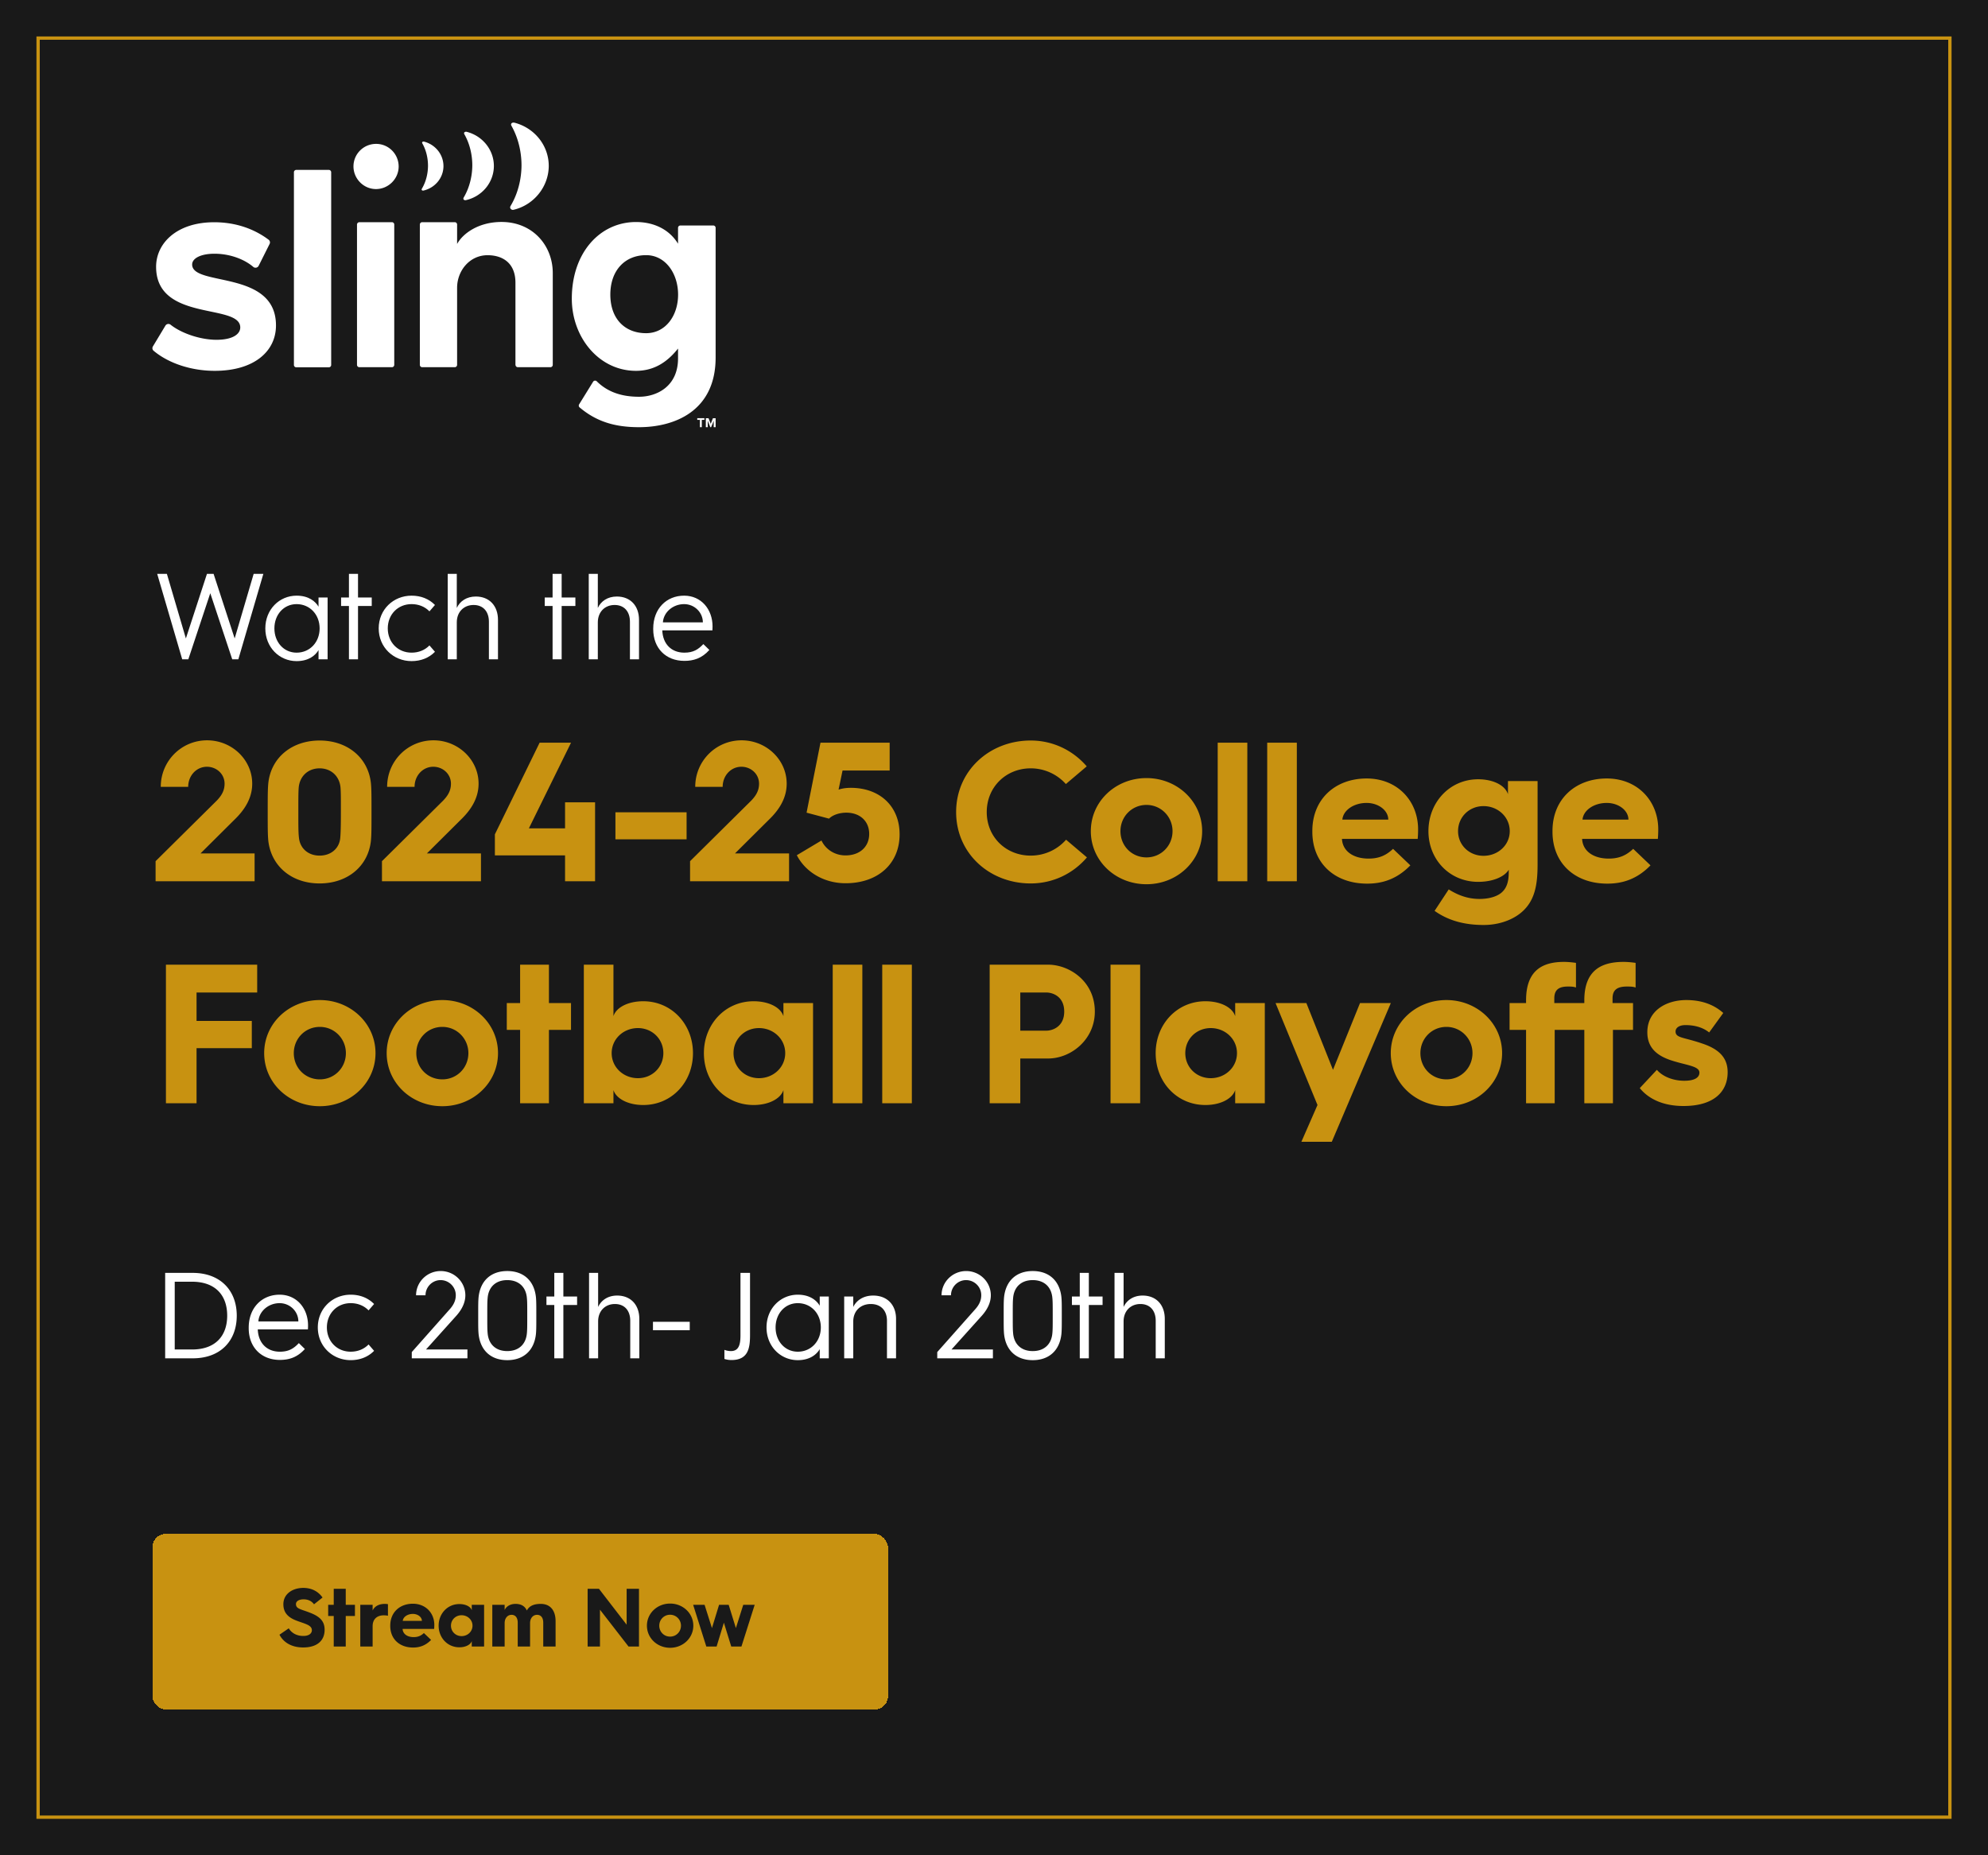 <svg xmlns="http://www.w3.org/2000/svg" width="600" height="560" fill="none"><g clip-path="url(#a)"><path fill="#191919" d="M0 0h600v560H0z"/><g filter="url(#b)"><rect width="222" height="53" x="46" y="462" fill="#C89211" rx="4" shape-rendering="crispEdges"/><path fill="#191919" d="m84.35 492.425 2.8-1.925c.824 1.375 2.35 2.3 4.374 2.3 1.925 0 2.6-.9 2.6-1.725 0-1.525-1.95-1.9-4.375-2.8-2.5-.9-4.225-2.25-4.225-5.05 0-3.125 2.8-4.925 6-4.925 2.95 0 4.75 1.4 5.825 2.9l-2.575 2.05c-.625-.875-1.65-1.5-3.15-1.5-1.425 0-2.3.6-2.3 1.425 0 1.45 1.375 1.5 4.2 2.6 3.15 1.2 4.45 2.675 4.45 5.175 0 3.075-2.05 5.325-6.475 5.325-3.75 0-6.075-1.75-7.15-3.85ZM100.725 496v-9.225h-1.675V483.4h1.675v-4.825h3.625v4.825h2.775v3.375h-2.775V496h-3.625Zm8.013 0v-12.6h3.725v1.725c.575-1.275 1.925-2 3.65-2 .35 0 .775.05.975.075v3.5a6.029 6.029 0 0 0-1.25-.125c-2.125 0-3.375 1.225-3.375 3.275V496h-3.725Zm9.045-6.225v-.1c0-4.025 2.9-6.6 6.825-6.6 3.9 0 6.475 2.85 6.475 6.4 0 0 0 .625-.05 1.2h-9.525c.075 1.5 1.375 2.475 3.35 2.475 1.3 0 2.2-.4 3.075-1.225l2.175 2.075c-1.675 1.725-3.5 2.3-5.425 2.3-4.1 0-6.9-2.575-6.9-6.525Zm3.775-1.525h5.775c0-1.15-1.225-2.1-2.725-2.1-1.625 0-2.95.925-3.05 2.1Zm10.825 1.45c0-3.625 2.675-6.525 6.25-6.525 1.925 0 3.4.775 3.75 1.875v-1.65h3.725V496h-3.725v-1.65c-.35 1.075-1.825 1.875-3.75 1.875-3.575 0-6.25-2.875-6.25-6.525Zm3.725 0c0 1.775 1.4 3.15 3.2 3.15 1.825 0 3.3-1.375 3.3-3.15s-1.475-3.15-3.3-3.15c-1.8 0-3.2 1.375-3.2 3.15Zm12.474 6.3v-12.6h3.725v1.575c.475-1.1 1.725-1.85 3.275-1.85 1.725 0 2.85.7 3.425 2 .825-1.575 2.425-2 4.2-2 2.875 0 4.475 1.975 4.475 5.225V496h-3.725v-7.2c0-1.45-.65-2.375-1.875-2.375s-2.1 1.025-2.1 2.5V496h-3.725v-7.2c0-1.45-.65-2.375-1.875-2.375-1.2 0-2.075 1.025-2.075 2.5V496h-3.725Zm28.77 0v-17.425h3.425l8.35 10.825v-10.825h3.725V496h-3.15l-8.625-11.125V496h-3.725Zm17.897-6.3c0-3.725 3.1-6.675 7-6.675 3.875 0 7 2.95 7 6.675 0 3.725-3.125 6.675-7 6.675-3.9 0-7-2.95-7-6.675Zm3.725 0c0 1.85 1.425 3.3 3.275 3.3 1.825 0 3.275-1.45 3.275-3.3 0-1.825-1.45-3.3-3.275-3.3-1.85 0-3.275 1.475-3.275 3.3Zm14.2 6.3-3.975-12.6h3.45l2.225 7.025 2.15-7.025h2.9l2.175 7.025 2.225-7.025h3.45l-4 12.6H220.7l-2.225-7.2-2.2 7.2h-3.1Z"/></g><g filter="url(#c)"><path fill="#fff" d="m54.991 195-7.548-25.789h2.923l5.735 19.499 6.364-19.499h1.998l6.364 19.499 5.735-19.499h2.923L71.937 195h-1.85l-6.623-19.943L56.841 195h-1.85Zm25.087-9.324c0-5.698 4.218-9.879 9.435-9.879 3.663 0 5.698 1.739 6.623 3.33v-2.775h2.738V195h-2.738v-2.775c-.925 1.591-2.96 3.33-6.623 3.33-5.217 0-9.435-4.181-9.435-9.879Zm2.738 0c0 4.181 2.849 7.326 6.697 7.326 3.996 0 6.956-3.145 6.956-7.326 0-4.181-2.96-7.326-6.956-7.326-3.848 0-6.697 3.145-6.697 7.326ZM105.314 195v-16.095h-2.368v-2.553h2.368v-7.141h2.738v7.141h4.144v2.553h-4.144V195h-2.738Zm8.982-9.324c0-5.698 4.44-9.879 9.916-9.879 2.812 0 5.254.962 7.067 2.812l-1.665 1.924c-1.406-1.443-3.293-2.183-5.402-2.183-4.144 0-7.178 3.145-7.178 7.326 0 4.181 3.034 7.326 7.178 7.326 2.109 0 3.996-.74 5.402-2.183l1.665 1.924c-1.813 1.85-4.255 2.812-7.067 2.812-5.476 0-9.916-4.181-9.916-9.879ZM135.127 195v-25.789h2.738v10.286c.925-1.998 2.923-3.441 5.735-3.441 4.144 0 6.697 2.849 6.697 7.03V195h-2.738v-11.322c0-3.108-1.739-5.069-4.625-5.069-2.96 0-5.069 2.109-5.069 5.254V195h-2.738Zm31.649 0v-16.095h-2.368v-2.553h2.368v-7.141h2.738v7.141h4.144v2.553h-4.144V195h-2.738Zm10.916 0v-25.789h2.738v10.286c.925-1.998 2.923-3.441 5.735-3.441 4.144 0 6.697 2.849 6.697 7.03V195h-2.738v-11.322c0-3.108-1.739-5.069-4.625-5.069-2.96 0-5.069 2.109-5.069 5.254V195h-2.738Zm19.456-9.102v-.148c0-6.031 3.996-9.953 9.324-9.953 5.18 0 8.584 4.144 8.584 9.287 0 0 0 .629-.037 1.184h-15.133c.148 4.107 2.738 6.734 6.66 6.734 2.701 0 4.181-.962 5.735-2.59l1.813 1.776c-2.331 2.59-4.847 3.293-7.548 3.293-5.55 0-9.398-3.774-9.398-9.583Zm2.923-2.035h12.062c0-2.997-2.516-5.513-5.661-5.513-3.404 0-6.216 2.479-6.401 5.513Z"/><path fill="#C89211" d="M46.96 262v-6.06l18.42-18.24c1.44-1.5 2.4-3 2.4-5.16 0-2.88-2.4-5.1-5.34-5.1-3.12 0-5.64 2.64-5.64 6.06h-8.28c0-7.8 6.24-14.04 13.98-14.04 7.5 0 13.62 5.88 13.62 13.08 0 4.08-1.98 7.62-5.34 10.86l-10.26 10.2h16.32v8.4H46.96Zm34.02-12.18c-.18-1.92-.18-3.84-.18-8.76s0-6.78.18-8.7c.84-7.68 7.08-12.84 15.48-12.84 8.401 0 14.641 5.16 15.481 12.84.18 1.92.18 3.78.18 8.7s0 6.84-.18 8.76c-.84 7.68-7.08 12.84-15.48 12.84s-14.58-5.16-15.48-12.84Zm9.24-1.02c.3 3.3 2.82 5.46 6.24 5.46 3.42 0 6.001-2.16 6.241-5.46.12-1.44.18-3.54.18-7.74s0-6-.12-7.44c-.36-3.42-2.88-5.7-6.3-5.7s-5.94 2.28-6.3 5.7c-.12 1.44-.12 3.24-.12 7.44s0 6.3.18 7.74Zm25.06 13.2v-6.06l18.42-18.24c1.44-1.5 2.4-3 2.4-5.16 0-2.88-2.4-5.1-5.34-5.1-3.12 0-5.64 2.64-5.64 6.06h-8.28c0-7.8 6.24-14.04 13.98-14.04 7.5 0 13.62 5.88 13.62 13.08 0 4.08-1.98 7.62-5.34 10.86l-10.26 10.2h16.32v8.4h-29.88Zm34.081-7.8v-6.36l13.5-27.66h9.48l-12.72 25.86h10.92v-7.86h9.06V262h-9.06v-7.8h-21.18Zm36.381-4.86v-8.16h21.48v8.16h-21.48ZM208.269 262v-6.06l18.42-18.24c1.44-1.5 2.4-3 2.4-5.16 0-2.88-2.4-5.1-5.34-5.1-3.12 0-5.64 2.64-5.64 6.06h-8.28c0-7.8 6.24-14.04 13.98-14.04 7.5 0 13.62 5.88 13.62 13.08 0 4.08-1.98 7.62-5.34 10.86l-10.26 10.2h16.32v8.4h-29.88Zm32.221-7.86 7.44-4.44c1.26 2.7 4.02 4.5 7.26 4.5 4.26 0 7.14-2.58 7.14-6.48 0-3.84-2.76-6.42-6.9-6.42-1.8 0-3.96.54-5.22 1.8l-6.78-1.8 4.2-21.12h20.88v8.4h-14.22l-1.2 5.76c1.08-.36 2.34-.54 3.66-.54 8.88 0 14.76 5.64 14.76 14.04 0 8.88-6.54 14.76-16.32 14.76-6.54 0-12.12-3.42-14.7-8.46Zm48.079-13.02c0-12.48 10.08-21.6 22.5-21.6 6.78 0 12.78 3 16.92 7.8l-6.3 5.34a14.197 14.197 0 0 0-10.62-4.74c-7.44 0-13.26 5.64-13.26 13.2s5.82 13.14 13.26 13.14c4.2 0 8.04-1.8 10.68-4.8l6.3 5.34c-4.14 4.86-10.2 7.86-16.98 7.86-12.42 0-22.5-9.06-22.5-21.54Zm40.654 5.76c0-8.94 7.44-16.02 16.8-16.02 9.3 0 16.8 7.08 16.8 16.02s-7.5 16.02-16.8 16.02c-9.36 0-16.8-7.08-16.8-16.02Zm8.94 0c0 4.44 3.42 7.92 7.86 7.92 4.38 0 7.86-3.48 7.86-7.92 0-4.38-3.48-7.92-7.86-7.92-4.44 0-7.86 3.54-7.86 7.92ZM367.516 262v-41.82h8.94V262h-8.94Zm14.941 0v-41.82h8.94V262h-8.94Zm13.621-14.94v-.24c0-9.66 6.96-15.84 16.38-15.84 9.36 0 15.54 6.84 15.54 15.36 0 0 0 1.5-.12 2.88h-22.86c.18 3.6 3.3 5.94 8.04 5.94 3.12 0 5.28-.96 7.38-2.94l5.22 4.98c-4.02 4.14-8.4 5.52-13.02 5.52-9.84 0-16.56-6.18-16.56-15.66Zm9.06-3.66h13.86c0-2.76-2.94-5.04-6.54-5.04-3.9 0-7.08 2.22-7.32 5.04Zm25.98 3.48c0-8.7 6.42-15.66 15-15.66 4.62 0 8.16 1.86 9 4.5v-3.96h8.94v25.2c0 6.24-.84 11.28-5.28 14.76-2.76 2.16-6.72 3.48-10.98 3.48-5.82 0-10.68-1.32-14.82-4.26l4.26-6.48c2.76 1.74 5.76 2.88 9.3 2.88 2.46 0 4.68-.54 6.18-1.56 2.34-1.62 2.64-4.32 2.64-6.6v-.66c-1.26 2.1-4.74 3.66-9.24 3.66-8.58 0-15-6.72-15-15.3Zm8.94 0c0 4.2 3.36 7.44 7.68 7.44 4.38 0 7.92-3.24 7.92-7.44 0-4.26-3.54-7.56-7.92-7.56-4.32 0-7.68 3.3-7.68 7.56Zm28.501.18v-.24c0-9.66 6.96-15.84 16.38-15.84 9.36 0 15.54 6.84 15.54 15.36 0 0 0 1.5-.12 2.88h-22.86c.18 3.6 3.3 5.94 8.04 5.94 3.12 0 5.28-.96 7.38-2.94l5.22 4.98c-4.02 4.14-8.4 5.52-13.02 5.52-9.84 0-16.56-6.18-16.56-15.66Zm9.06-3.66h13.86c0-2.76-2.94-5.04-6.54-5.04-3.9 0-7.08 2.22-7.32 5.04ZM50.08 329v-41.82h27.54v8.4h-18.3v8.58H76v8.22H59.32V329h-9.24Zm29.65-15.12c0-8.94 7.44-16.02 16.8-16.02 9.301 0 16.801 7.08 16.801 16.02s-7.5 16.02-16.8 16.02c-9.36 0-16.8-7.08-16.8-16.02Zm8.94 0c0 4.44 3.42 7.92 7.86 7.92 4.381 0 7.861-3.48 7.861-7.92 0-4.38-3.48-7.92-7.86-7.92-4.44 0-7.86 3.54-7.86 7.92Zm28.033 0c0-8.94 7.44-16.02 16.8-16.02 9.3 0 16.8 7.08 16.8 16.02s-7.5 16.02-16.8 16.02c-9.36 0-16.8-7.08-16.8-16.02Zm8.94 0c0 4.44 3.42 7.92 7.86 7.92 4.38 0 7.86-3.48 7.86-7.92 0-4.38-3.48-7.92-7.86-7.92-4.44 0-7.86 3.54-7.86 7.92ZM156.976 329v-22.14h-4.02v-8.1h4.02v-11.58h8.7v11.58h6.66v8.1h-6.66V329h-8.7Zm19.231 0v-41.82h8.94v15.54c.84-2.64 4.38-4.5 9-4.5 8.58 0 15 6.96 15 15.66 0 8.76-6.42 15.66-15 15.66-4.62 0-8.16-1.92-9-4.5V329h-8.94Zm8.4-15.12c0 4.26 3.54 7.56 7.92 7.56 4.32 0 7.68-3.3 7.68-7.56s-3.36-7.56-7.68-7.56c-4.38 0-7.92 3.3-7.92 7.56Zm27.839 0c0-8.7 6.42-15.66 15-15.66 4.62 0 8.16 1.86 9 4.5v-3.96h8.94V329h-8.94v-3.96c-.84 2.58-4.38 4.5-9 4.5-8.58 0-15-6.9-15-15.66Zm8.94 0c0 4.26 3.36 7.56 7.68 7.56 4.38 0 7.92-3.3 7.92-7.56s-3.54-7.56-7.92-7.56c-4.32 0-7.68 3.3-7.68 7.56ZM251.324 329v-41.82h8.94V329h-8.94Zm14.942 0v-41.82h8.94V329h-8.94Zm32.427 0v-41.82h17.64c6.36 0 14.1 4.98 14.1 14.16 0 8.46-7.2 14.16-14.1 14.16h-8.4V329h-9.24Zm9.24-21.9h7.86c1.86 0 5.4-1.2 5.4-5.76 0-4.62-3.54-5.76-5.4-5.76h-7.86v11.52Zm27.239 21.9v-41.82h8.94V329h-8.94Zm13.621-15.12c0-8.7 6.42-15.66 15-15.66 4.62 0 8.16 1.86 9 4.5v-3.96h8.94V329h-8.94v-3.96c-.84 2.58-4.38 4.5-9 4.5-8.58 0-15-6.9-15-15.66Zm8.94 0c0 4.26 3.36 7.56 7.68 7.56 4.38 0 7.92-3.3 7.92-7.56s-3.54-7.56-7.92-7.56c-4.32 0-7.68 3.3-7.68 7.56Zm39.899 15.66-12.66-30.78h9.3l8.04 20.16 8.16-20.16h9.3l-17.82 41.88h-9.18l4.86-11.1Zm22.118-15.66c0-8.94 7.44-16.02 16.8-16.02 9.3 0 16.8 7.08 16.8 16.02s-7.5 16.02-16.8 16.02c-9.36 0-16.8-7.08-16.8-16.02Zm8.94 0c0 4.44 3.42 7.92 7.86 7.92 4.38 0 7.86-3.48 7.86-7.92 0-4.38-3.48-7.92-7.86-7.92-4.44 0-7.86 3.54-7.86 7.92ZM460.584 329v-22.14h-4.98v-8.1h4.98v-.84c0-9.36 5.34-11.58 11.46-11.58 1.26 0 2.88.18 3.6.3v7.44c-.72-.3-1.62-.3-2.46-.3-2.76 0-4.08 1.02-4.08 3.6v1.38h9.06v-.84c0-9.36 5.52-11.58 11.88-11.58 1.26 0 2.88.18 3.6.3v7.44c-.78-.3-1.74-.3-2.64-.3-2.94 0-4.32 1.02-4.32 3.6v1.38h6.18v8.1h-6.06V329h-8.64v-22.14h-8.94V329h-8.64Zm34.318-4.56 5.16-5.52c1.62 1.92 4.74 3.3 8.28 3.3 3.18 0 4.56-1.02 4.56-2.46 0-2.04-4.14-2.22-8.76-3.78-4.2-1.44-6.96-3.84-6.96-8.4 0-6.48 5.64-9.72 11.76-9.72 5.4 0 8.88 1.86 11.16 3.9l-4.26 5.88c-1.32-1.08-3.6-2.22-7.14-2.22-2.04 0-3 .9-3 1.92 0 2.04 2.46 1.68 8.28 3.72 5.46 1.86 7.44 4.74 7.44 8.58 0 5.82-4.08 10.2-13.32 10.2-6.78 0-10.92-2.58-13.2-5.4Z"/></g><g filter="url(#d)"><path fill="#fff" d="M49.848 406v-25.789h8.288c8.362 0 13.32 5.291 13.32 12.913S66.535 406 58.173 406h-8.325Zm2.886-2.664h5.217c7.178 0 10.619-4.218 10.619-10.212 0-6.031-3.441-10.249-10.656-10.249h-5.18v20.461Zm22.33-6.438v-.148c0-6.031 3.995-9.953 9.323-9.953 5.18 0 8.584 4.144 8.584 9.287 0 0 0 .629-.037 1.184H77.801c.148 4.107 2.738 6.734 6.66 6.734 2.701 0 4.181-.962 5.735-2.59l1.813 1.776c-2.33 2.59-4.847 3.293-7.548 3.293-5.55 0-9.398-3.774-9.398-9.583Zm2.922-2.035h12.062c0-2.997-2.516-5.513-5.66-5.513-3.405 0-6.217 2.479-6.402 5.513Zm17.934 1.813c0-5.698 4.44-9.879 9.916-9.879 2.812 0 5.254.962 7.067 2.812l-1.665 1.924c-1.406-1.443-3.293-2.183-5.402-2.183-4.144 0-7.178 3.145-7.178 7.326 0 4.181 3.034 7.326 7.178 7.326 2.109 0 3.996-.74 5.402-2.183l1.665 1.924c-1.813 1.85-4.255 2.812-7.067 2.812-5.476 0-9.916-4.181-9.916-9.879ZM124.28 406v-1.887l11.581-13.061c1.147-1.332 1.702-2.627 1.702-4.107 0-2.516-2.072-4.551-4.588-4.551s-4.551 2.072-4.551 4.588h-2.849c0-4.033 3.33-7.326 7.437-7.326s7.437 3.293 7.437 7.326c0 1.48-.481 3.626-2.664 6.105l-9.213 10.249h12.506V406h-16.798Zm20.159-7.363c-.111-1.221-.111-2.442-.111-5.55 0-3.108 0-4.292.111-5.513.518-4.995 3.737-7.918 8.658-7.918 4.921 0 8.14 2.923 8.658 7.918.111 1.221.111 2.405.111 5.513s0 4.329-.111 5.55c-.518 4.995-3.737 7.918-8.658 7.918-4.921 0-8.14-2.923-8.658-7.918Zm2.738-.185c.296 3.367 2.516 5.365 5.92 5.365s5.624-1.998 5.92-5.365c.111-1.073.111-2.331.111-5.365 0-3.034 0-4.255-.111-5.328-.296-3.367-2.516-5.365-5.92-5.365s-5.624 1.998-5.92 5.365c-.111 1.073-.111 2.294-.111 5.328 0 3.034 0 4.292.111 5.365ZM167.292 406v-16.095h-2.368v-2.553h2.368v-7.141h2.738v7.141h4.144v2.553h-4.144V406h-2.738Zm10.491 0v-25.789h2.738v10.286c.925-1.998 2.923-3.441 5.735-3.441 4.144 0 6.697 2.849 6.697 7.03V406h-2.738v-11.322c0-3.108-1.739-5.069-4.625-5.069-2.96 0-5.069 2.109-5.069 5.254V406h-2.738Zm19.289-8.473v-2.553h11.1v2.553h-11.1Zm21.563 8.658v-2.738c.555.222 1.332.37 1.961.37 2.516 0 2.886-2.22 2.886-4.81v-18.796h2.886v18.685c0 3.774-.407 7.622-5.587 7.622a6.856 6.856 0 0 1-2.146-.333Zm12.709-9.509c0-5.698 4.218-9.879 9.435-9.879 3.663 0 5.698 1.739 6.623 3.33v-2.775h2.738V406h-2.738v-2.775c-.925 1.591-2.96 3.33-6.623 3.33-5.217 0-9.435-4.181-9.435-9.879Zm2.738 0c0 4.181 2.849 7.326 6.697 7.326 3.996 0 6.956-3.145 6.956-7.326 0-4.181-2.96-7.326-6.956-7.326-3.848 0-6.697 3.145-6.697 7.326ZM254.785 406v-18.648h2.738v3.145c.962-1.998 3.071-3.441 5.994-3.441 4.292 0 6.919 2.849 6.919 7.03V406h-2.738v-11.322c0-3.108-1.85-5.069-4.884-5.069-3.108 0-5.291 2.109-5.291 5.254V406h-2.738Zm28.088 0v-1.887l11.581-13.061c1.147-1.332 1.702-2.627 1.702-4.107 0-2.516-2.072-4.551-4.588-4.551s-4.551 2.072-4.551 4.588h-2.849c0-4.033 3.33-7.326 7.437-7.326s7.437 3.293 7.437 7.326c0 1.48-.481 3.626-2.664 6.105l-9.213 10.249h12.506V406h-16.798Zm20.16-7.363c-.111-1.221-.111-2.442-.111-5.55 0-3.108 0-4.292.111-5.513.518-4.995 3.737-7.918 8.658-7.918 4.921 0 8.14 2.923 8.658 7.918.111 1.221.111 2.405.111 5.513s0 4.329-.111 5.55c-.518 4.995-3.737 7.918-8.658 7.918-4.921 0-8.14-2.923-8.658-7.918Zm2.738-.185c.296 3.367 2.516 5.365 5.92 5.365s5.624-1.998 5.92-5.365c.111-1.073.111-2.331.111-5.365 0-3.034 0-4.255-.111-5.328-.296-3.367-2.516-5.365-5.92-5.365s-5.624 1.998-5.92 5.365c-.111 1.073-.111 2.294-.111 5.328 0 3.034 0 4.292.111 5.365ZM325.885 406v-16.095h-2.368v-2.553h2.368v-7.141h2.738v7.141h4.144v2.553h-4.144V406h-2.738Zm10.49 0v-25.789h2.738v10.286c.925-1.998 2.923-3.441 5.735-3.441 4.144 0 6.697 2.849 6.697 7.03V406h-2.738v-11.322c0-3.108-1.739-5.069-4.625-5.069-2.96 0-5.069 2.109-5.069 5.254V406h-2.738Z"/></g><path stroke="#C89211" d="M11.5 11.5h577v537h-577z"/><g fill="#fff" clip-path="url(#e)"><path d="M88.708 52v58.156a.71.71 0 0 0 .714.714h9.818a.71.71 0 0 0 .714-.714V51.999a.709.709 0 0 0-.714-.714h-9.818a.709.709 0 0 0-.714.714ZM57.994 79.84c0-1.894 2.657-3.256 6.727-3.256 4.635 0 9.004 1.645 11.711 3.97a1.061 1.061 0 0 0 1.612-.282l3.305-6.595a1.024 1.024 0 0 0-.266-1.312c-4.086-3.073-9.6-5.282-16.445-5.282-11.229 0-17.525 6.279-17.525 13.455 0 16.727 25.399 10.947 25.399 18.305 0 2.01-2.292 3.721-7.16 3.721-4.833 0-10.548-1.91-13.87-4.551a1.053 1.053 0 0 0-1.561.282l-3.771 6.263c-.266.431-.183.98.2 1.312 4.534 3.804 11.378 6.063 18.454 6.063 11.86 0 18.489-5.847 18.489-13.704.016-16.877-25.3-11.662-25.3-18.389Zm49.751-12.06v42.342c0 .399.315.715.714.715h9.817a.709.709 0 0 0 .714-.715V67.78a.709.709 0 0 0-.714-.714h-9.817c-.382.016-.714.332-.714.714Zm47.84 42.342a.71.71 0 0 0 .714.715h9.818a.71.71 0 0 0 .714-.715V82.415c0-8.323-6.08-15.416-15.465-15.416-6.994 0-11.711 3.522-13.406 6.645V67.78a.709.709 0 0 0-.714-.714h-9.817a.709.709 0 0 0-.714.714v42.342c0 .399.315.715.714.715h9.817a.709.709 0 0 0 .714-.715V86.883c0-5.183 3.804-9.85 9.187-9.85 4.584 0 8.421 2.375 8.421 8.305v24.784h.017Zm19.203 11.927a.712.712 0 0 0 .133.914c5.182 4.385 10.814 5.98 17.956 5.98 10.532 0 23.107-4.734 23.107-21.03V68.777a.71.71 0 0 0-.715-.714h-9.916a.71.71 0 0 0-.715.714v4.784c-2.774-4.518-7.558-6.545-12.691-6.545-10.797 0-19.369 9.153-19.369 23.14 0 11.627 8.157 21.777 19.369 21.777 5.299 0 9.319-2.475 12.691-6.728v2.99c0 8.406-6.378 11.562-11.777 11.562-5.083 0-9.386-1.329-12.758-4.668a.71.71 0 0 0-1.096.133l-4.219 6.827Zm20.216-21.478c-6.379 0-10.798-4.302-10.798-11.645 0-7.342 4.436-11.91 10.798-11.91 5.83 0 9.651 5.515 9.651 11.91 0 6.396-3.804 11.645-9.651 11.645Zm16.229 28.372h.581v-2.209h.781v-.515h-2.159v.515h.797v2.209Zm3.837-1.08.332-.864v1.944h.582v-2.708h-.814l-.665 1.695-.664-1.695h-.814v2.708h.581v-1.944l.764 1.944h.25l.448-1.08ZM106.681 50.174c.033-3.77 3.123-6.777 6.894-6.744 3.77.033 6.777 3.123 6.744 6.894-.033 3.67-3.123 6.777-6.894 6.744-3.771-.033-6.777-3.206-6.744-6.894ZM127.828 57.516c3.405-.797 5.963-3.737 6.013-7.292v-.05c.017-3.555-2.475-6.561-5.864-7.425-.332-.083-.731.116-.515.532 1.396 2.458 1.728 5.066 1.711 6.877-.016 1.794-.415 4.402-1.86 6.827-.216.399.166.614.515.531ZM140.652 60.406c4.767-1.096 8.322-5.216 8.405-10.183v-.066c.017-4.967-3.455-9.153-8.189-10.366-.482-.116-1.03.167-.715.731 1.944 3.422 2.426 7.077 2.392 9.585-.033 2.508-.598 6.163-2.608 9.535-.299.581.233.88.715.764ZM154.356 37.963c2.458 4.336 3.073 8.97 3.039 12.143-.033 3.19-.747 7.79-3.305 12.077-.399.697.282 1.279.88 1.146 6.03-1.396 10.548-6.81 10.648-13.09v-.083c.033-6.28-4.369-11.595-10.365-13.123-.582-.15-1.279.216-.897.93Z"/></g></g><defs><filter id="b" width="234" height="65" x="40" y="457" color-interpolation-filters="sRGB" filterUnits="userSpaceOnUse"><feFlood flood-opacity="0" result="BackgroundImageFix"/><feColorMatrix in="SourceAlpha" result="hardAlpha" values="0 0 0 0 0 0 0 0 0 0 0 0 0 0 0 0 0 0 127 0"/><feOffset dy="1"/><feGaussianBlur stdDeviation="3"/><feComposite in2="hardAlpha" operator="out"/><feColorMatrix values="0 0 0 0 0 0 0 0 0 0 0 0 0 0 0 0 0 0 0.25 0"/><feBlend in2="BackgroundImageFix" result="effect1_dropShadow_2932_189"/><feBlend in="SourceGraphic" in2="effect1_dropShadow_2932_189" result="shape"/></filter><filter id="c" width="482.462" height="179.43" x="42.96" y="169.211" color-interpolation-filters="sRGB" filterUnits="userSpaceOnUse"><feFlood flood-opacity="0" result="BackgroundImageFix"/><feColorMatrix in="SourceAlpha" result="hardAlpha" values="0 0 0 0 0 0 0 0 0 0 0 0 0 0 0 0 0 0 127 0"/><feOffset dy="4"/><feGaussianBlur stdDeviation="2"/><feComposite in2="hardAlpha" operator="out"/><feColorMatrix values="0 0 0 0 0 0 0 0 0 0 0 0 0 0 0 0 0 0 0.25 0"/><feBlend in2="BackgroundImageFix" result="effect1_dropShadow_2932_189"/><feBlend in="SourceGraphic" in2="effect1_dropShadow_2932_189" result="shape"/></filter><filter id="d" width="309.698" height="34.898" x="45.848" y="379.656" color-interpolation-filters="sRGB" filterUnits="userSpaceOnUse"><feFlood flood-opacity="0" result="BackgroundImageFix"/><feColorMatrix in="SourceAlpha" result="hardAlpha" values="0 0 0 0 0 0 0 0 0 0 0 0 0 0 0 0 0 0 127 0"/><feOffset dy="4"/><feGaussianBlur stdDeviation="2"/><feComposite in2="hardAlpha" operator="out"/><feColorMatrix values="0 0 0 0 0 0 0 0 0 0 0 0 0 0 0 0 0 0 0.25 0"/><feBlend in2="BackgroundImageFix" result="effect1_dropShadow_2932_189"/><feBlend in="SourceGraphic" in2="effect1_dropShadow_2932_189" result="shape"/></filter><clipPath id="a"><path fill="#fff" d="M0 0h600v560H0z"/></clipPath><clipPath id="e"><path fill="#fff" d="M46 37h170v91.944H46z"/></clipPath></defs></svg>